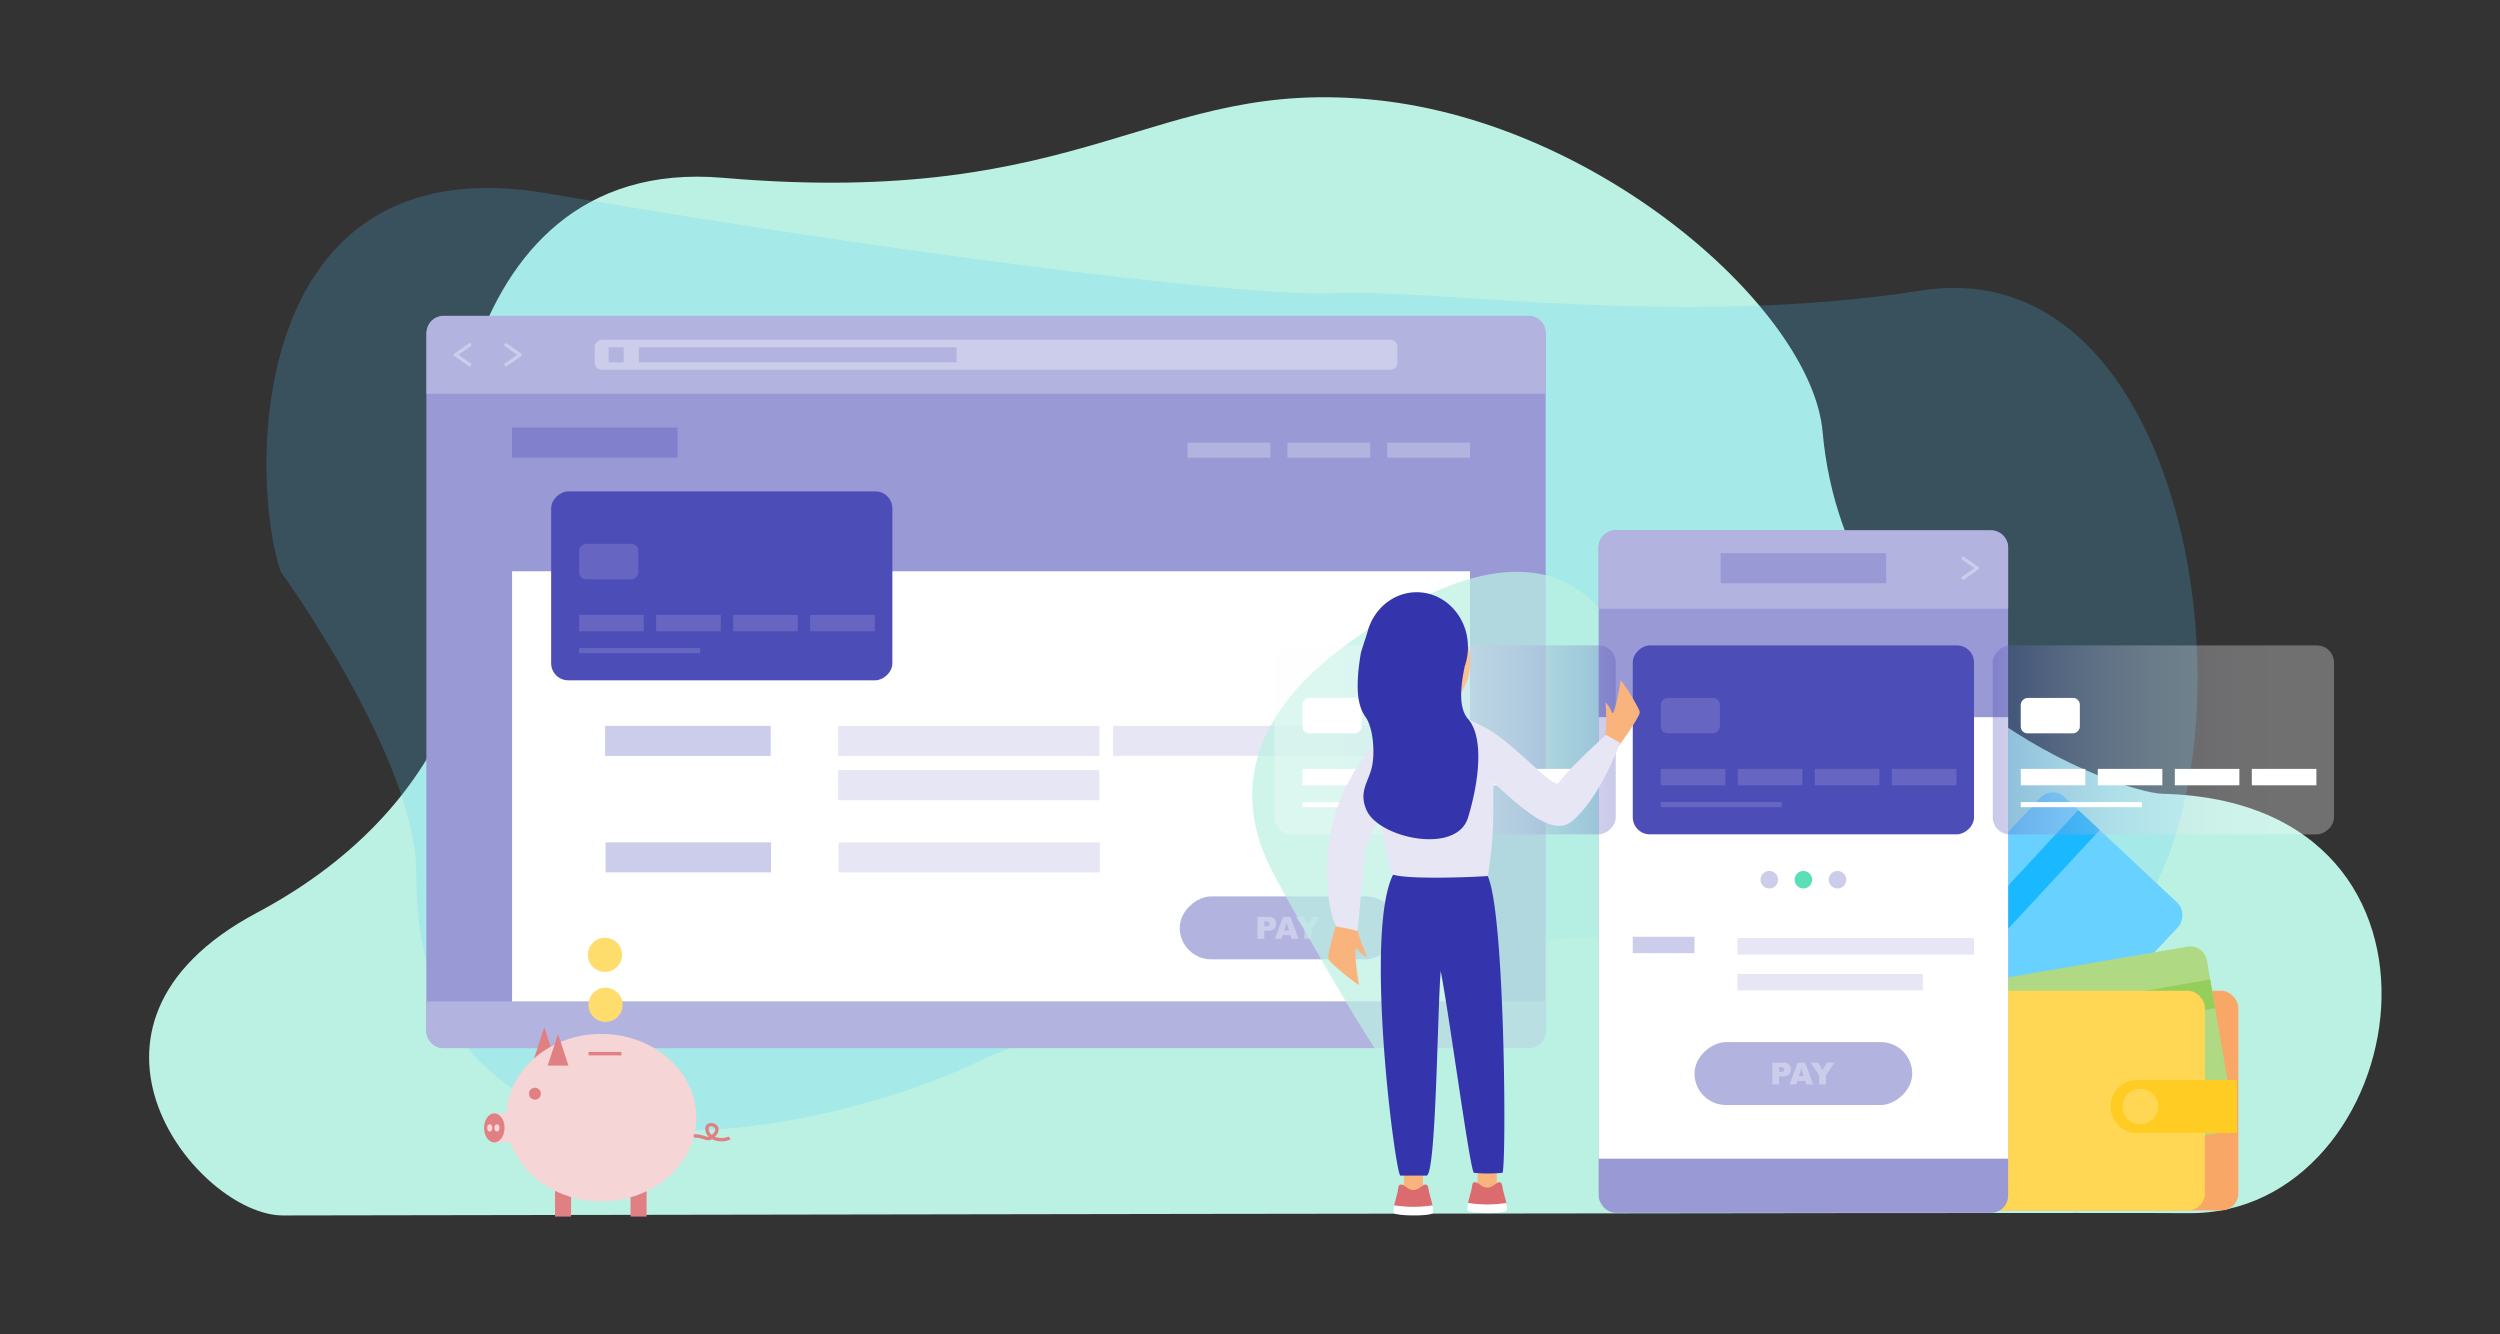 <svg id="Layer_1" data-name="Layer 1" xmlns="http://www.w3.org/2000/svg" xmlns:xlink="http://www.w3.org/1999/xlink" viewBox="0 0 732.65 391.02"><rect x="0" y="0" width="732.65" height="391.02" fill="#333333" stroke="none"/><defs><style>.cls-1,.cls-19{fill:#bbf1e2;}.cls-2{fill:#4ec9ff;opacity:0.2;}.cls-3{fill:#f8a767;}.cls-4{fill:#68d1ff;}.cls-5{fill:#1ab9ff;}.cls-6{fill:#afda83;}.cls-7{fill:#95ce5a;}.cls-8{fill:#ffd754;}.cls-9{fill:#ffcc23;}.cls-10{fill:#9999d6;}.cls-11{fill:#b3b3e0;}.cls-12{fill:#fff;}.cls-13{fill:#8080cc;}.cls-14{fill:#4d4db8;}.cls-15{fill:#6666c2;}.cls-16{fill:#cccceb;}.cls-17{fill:#e6e6f5;}.cls-18,.cls-30{fill:none;}.cls-18{stroke:#cccceb;stroke-linejoin:round;}.cls-19{opacity:0.71;}.cls-20{fill:#5bdfb8;}.cls-21,.cls-22{opacity:0.3;}.cls-21{fill:url(#linear-gradient);}.cls-22{fill:url(#linear-gradient-2);}.cls-23{fill:#f9b47d;}.cls-24{fill:#db6b6e;}.cls-25{fill:#3434ad;}.cls-26{fill:#fac193;}.cls-27{fill:#ffdd6d;}.cls-28{fill:#e08083;}.cls-29{fill:#f5d5d6;}.cls-30{stroke:#e08083;stroke-miterlimit:10;}</style><linearGradient id="linear-gradient" x1="584" y1="216.83" x2="684" y2="216.83" gradientTransform="translate(417.16 850.83) rotate(-90)" gradientUnits="userSpaceOnUse"><stop offset="0" stop-color="#4d4db8"/><stop offset="0.08" stop-color="#6e6ec5"/><stop offset="0.2" stop-color="#9999d7"/><stop offset="0.32" stop-color="#bdbde5"/><stop offset="0.44" stop-color="#d9d9f0"/><stop offset="0.56" stop-color="#ececf8"/><stop offset="0.69" stop-color="#f8f8fc"/><stop offset="0.81" stop-color="#fcfcfe"/><stop offset="1" stop-color="#fff"/></linearGradient><linearGradient id="linear-gradient-2" x1="373.5" y1="216.83" x2="473.5" y2="216.83" gradientTransform="translate(206.67 640.33) rotate(-90)" gradientUnits="userSpaceOnUse"><stop offset="0" stop-color="#fff"/><stop offset="0.19" stop-color="#fcfcfe"/><stop offset="0.31" stop-color="#f8f8fc"/><stop offset="0.44" stop-color="#ececf8"/><stop offset="0.56" stop-color="#d9d9f0"/><stop offset="0.68" stop-color="#bdbde5"/><stop offset="0.8" stop-color="#9999d7"/><stop offset="0.92" stop-color="#6e6ec5"/><stop offset="1" stop-color="#4d4db8"/></linearGradient></defs><title>ecpay_landing_illustration</title><path class="cls-1" d="M82.9,356.2c-24.69,0-70.19-55.42-7.56-88.74s67.49-87.76,59.66-99S128.06,44.89,211.91,52.11C319.38,61.38,337.73,22.33,403.6,29.35S531,91.14,534.13,126.52c6.94,77.93,87.45,105.8,99.57,106.1C728.86,235,707,356.2,641.3,355.53,610.93,355.23,82.9,356.2,82.9,356.2Z"/><path class="cls-2" d="M82.29,167.57c-9.23-26.52-11-126.26,78.22-110.89s201,30.53,230.66,29.23,101.46,10.26,171.94-.78C664.22,69.3,669.37,305.39,585.28,284,473.75,255.68,320.78,294.36,286,311.41S122,365.3,122,255.87C122,222.3,82.29,167.57,82.29,167.57Z"/><rect class="cls-3" x="556.82" y="290.34" width="99.14" height="64.39" rx="5"/><rect class="cls-4" x="559.67" y="235.57" width="55.37" height="100" rx="5" transform="translate(353.75 -324.31) rotate(43.11)"/><rect class="cls-5" x="528.08" y="272.73" width="100.11" height="8.59" transform="translate(-18.22 512.27) rotate(-47.13)"/><rect class="cls-6" x="573.61" y="262.3" width="55.37" height="100" rx="5" transform="translate(807.74 -333.04) rotate(80.29)"/><rect class="cls-7" x="549.07" y="295.62" width="100.11" height="8.59" transform="translate(-42.81 108.02) rotate(-9.95)"/><rect class="cls-8" x="547.02" y="290.34" width="99.14" height="64.39" rx="5"/><path class="cls-9" d="M626.26,316.51a7.76,7.76,0,0,0,0,15.52h29.3V316.51Z"/><circle class="cls-8" cx="627.25" cy="324.27" r="5.21"/><rect class="cls-10" x="124.95" y="93.01" width="328.03" height="214.14" rx="5"/><path class="cls-11" d="M130,293.47H448a5,5,0,0,1,5,5v8.68a0,0,0,0,1,0,0H125a0,0,0,0,1,0,0v-8.68A5,5,0,0,1,130,293.47Z" transform="translate(577.93 600.62) rotate(180)"/><rect class="cls-12" x="150.07" y="167.42" width="280.74" height="126.05"/><rect class="cls-13" x="169.9" y="105.45" width="8.8" height="48.52" transform="translate(304.01 -44.59) rotate(90)"/><rect class="cls-14" x="183.83" y="121.69" width="55.37" height="100" rx="5" transform="translate(383.21 -39.83) rotate(90)"/><rect class="cls-15" x="173.19" y="155.92" width="10.39" height="17.32" rx="2" transform="translate(342.97 -13.8) rotate(90)"/><rect class="cls-15" x="186.71" y="172.94" width="1.49" height="35.47" transform="translate(378.13 3.21) rotate(90)"/><rect class="cls-15" x="176.78" y="173.13" width="4.81" height="18.92" transform="translate(361.78 3.41) rotate(90)"/><rect class="cls-15" x="199.35" y="173.13" width="4.81" height="18.92" transform="translate(384.35 -19.16) rotate(90)"/><rect class="cls-15" x="221.92" y="173.13" width="4.81" height="18.92" transform="translate(406.92 -41.73) rotate(90)"/><rect class="cls-15" x="244.49" y="173.13" width="4.81" height="18.92" transform="translate(429.49 -64.3) rotate(90)"/><rect class="cls-16" x="197.2" y="192.85" width="8.8" height="48.52" transform="translate(418.71 15.52) rotate(90)"/><rect class="cls-17" x="279.52" y="178.83" width="8.8" height="76.57" transform="translate(501.03 -66.8) rotate(90)"/><rect class="cls-17" x="360.08" y="178.83" width="8.8" height="76.57" transform="translate(581.6 -147.37) rotate(90)"/><rect class="cls-17" x="279.52" y="191.83" width="8.8" height="76.57" transform="translate(514.03 -53.8) rotate(90)"/><rect class="cls-16" x="197.32" y="227.01" width="8.8" height="48.52" transform="translate(452.99 49.54) rotate(90)"/><rect class="cls-17" x="279.65" y="212.98" width="8.8" height="76.57" transform="translate(535.31 -32.78) rotate(90)"/><rect class="cls-11" x="368.4" y="240.01" width="18.45" height="63.81" rx="9.23" transform="translate(649.55 -105.71) rotate(90)"/><path class="cls-16" d="M368.52,268.72h3.29a2.27,2.27,0,0,1,1.61.51,1.93,1.93,0,0,1,.53,1.45,2,2,0,0,1-.58,1.52,2.54,2.54,0,0,1-1.78.55h-1.08v2.37h-2Zm2,2.73H371a1.24,1.24,0,0,0,.8-.2.63.63,0,0,0,.24-.51.69.69,0,0,0-.21-.51,1,1,0,0,0-.75-.21h-.56Z"/><path class="cls-16" d="M378.16,274.06h-2.24l-.32,1.06h-2l2.41-6.4h2.16l2.41,6.4h-2.08Zm-.41-1.38-.7-2.3-.7,2.3Z"/><path class="cls-16" d="M379.78,268.72H382l1.29,2.16,1.29-2.16h2.19l-2.49,3.72v2.68h-2v-2.68Z"/><rect class="cls-11" x="416.48" y="119.78" width="4.4" height="24.26" transform="translate(550.59 -286.77) rotate(90)"/><rect class="cls-11" x="387.22" y="119.78" width="4.4" height="24.26" transform="translate(521.33 -257.51) rotate(90)"/><rect class="cls-11" x="357.96" y="119.78" width="4.4" height="24.26" transform="translate(492.07 -228.25) rotate(90)"/><path class="cls-11" d="M130,92.54H448a5,5,0,0,1,5,5v17.87a0,0,0,0,1,0,0H125a0,0,0,0,1,0,0V97.54A5,5,0,0,1,130,92.54Z"/><polyline class="cls-18" points="147.95 100.86 152.42 103.98 147.95 107.1"/><polyline class="cls-18" points="137.95 107.1 133.49 103.98 137.95 100.86"/><rect class="cls-16" x="287.52" y="-13.64" width="8.8" height="235.24" rx="2" transform="translate(395.9 -187.94) rotate(90)"/><rect class="cls-11" x="231.59" y="57.41" width="4.4" height="93.15" transform="translate(337.77 -129.81) rotate(90)"/><rect class="cls-11" x="178.38" y="101.78" width="4.4" height="4.4" transform="translate(284.56 -76.6) rotate(90)"/><path class="cls-19" d="M367,231.63c-.45,12,4.51,21.49,7.83,27.48,24.64,44.46,56.47,101.9,81.34,89.33,31.23-15.78,44.47-138.49,11-171.78-21.94-21.79-57,1.63-66.48,8C391.78,190.59,367.94,206.54,367,231.63Z"/><rect class="cls-10" x="468.5" y="155.42" width="120" height="200" rx="5"/><rect class="cls-12" x="468.5" y="210.18" width="120" height="129.38"/><circle class="cls-20" cx="528.5" cy="257.81" r="2.57"/><circle class="cls-16" cx="518.5" cy="257.81" r="2.57"/><circle class="cls-16" cx="538.5" cy="257.81" r="2.57"/><rect class="cls-17" x="541.42" y="242.67" width="4.81" height="69.34" transform="translate(821.17 -266.49) rotate(90)"/><rect class="cls-17" x="533.92" y="260.67" width="4.81" height="54.33" transform="translate(824.16 -248.49) rotate(90)"/><rect class="cls-16" x="485.14" y="267.89" width="4.81" height="18.09" transform="translate(764.48 -210.61) rotate(90)"/><rect class="cls-11" x="519.27" y="282.71" width="18.45" height="63.81" rx="9.23" transform="translate(843.11 -213.88) rotate(90)"/><path class="cls-16" d="M519.38,311.41h3.29a2.2,2.2,0,0,1,1.61.52,1.89,1.89,0,0,1,.54,1.45,2,2,0,0,1-.59,1.52,2.53,2.53,0,0,1-1.78.54h-1.08v2.38h-2Zm2,2.73h.49a1.25,1.25,0,0,0,.8-.19.68.68,0,0,0,.23-.51.73.73,0,0,0-.2-.51,1,1,0,0,0-.76-.21h-.56Z"/><path class="cls-16" d="M529,316.76h-2.25l-.31,1.06h-2l2.41-6.41H529l2.4,6.41h-2.07Zm-.41-1.38-.71-2.31-.7,2.31Z"/><path class="cls-16" d="M530.64,311.41h2.2l1.29,2.16,1.29-2.16h2.19l-2.49,3.73v2.68h-2v-2.68Z"/><path class="cls-11" d="M473.5,155.42h110a5,5,0,0,1,5,5v18a0,0,0,0,1,0,0h-120a0,0,0,0,1,0,0v-18A5,5,0,0,1,473.5,155.42Z"/><rect class="cls-10" x="524.1" y="142.25" width="8.8" height="48.52" transform="translate(695.01 -361.99) rotate(90)"/><polyline class="cls-18" points="574.99 163.39 579.46 166.51 574.99 169.63"/><rect class="cls-14" x="500.81" y="166.83" width="55.37" height="100" rx="5" transform="translate(745.33 -311.67) rotate(90)"/><rect class="cls-15" x="490.17" y="201.06" width="10.39" height="17.32" rx="2" transform="translate(705.09 -285.64) rotate(90)"/><rect class="cls-15" x="503.69" y="218.08" width="1.49" height="35.47" transform="translate(740.25 -268.63) rotate(90)"/><rect class="cls-15" x="493.76" y="218.27" width="4.81" height="18.92" transform="translate(723.9 -268.43) rotate(90)"/><rect class="cls-15" x="516.33" y="218.27" width="4.81" height="18.92" transform="translate(746.47 -291) rotate(90)"/><rect class="cls-15" x="538.9" y="218.27" width="4.81" height="18.92" transform="translate(769.04 -313.57) rotate(90)"/><rect class="cls-15" x="561.47" y="218.27" width="4.81" height="18.92" transform="translate(791.61 -336.14) rotate(90)"/><rect class="cls-21" x="606.31" y="166.83" width="55.37" height="100" rx="5" transform="translate(850.83 -417.16) rotate(90)"/><rect class="cls-12" x="595.67" y="201.06" width="10.39" height="17.32" rx="2" transform="translate(810.58 -391.14) rotate(90)"/><rect class="cls-12" x="609.19" y="218.08" width="1.49" height="35.47" transform="translate(845.75 -374.13) rotate(90)"/><rect class="cls-12" x="599.26" y="218.27" width="4.81" height="18.92" transform="translate(829.4 -373.93) rotate(90)"/><rect class="cls-12" x="621.83" y="218.27" width="4.81" height="18.92" transform="translate(851.97 -396.5) rotate(90)"/><rect class="cls-12" x="644.4" y="218.27" width="4.81" height="18.92" transform="translate(874.54 -419.07) rotate(90)"/><rect class="cls-12" x="666.97" y="218.27" width="4.81" height="18.92" transform="translate(897.11 -441.64) rotate(90)"/><rect class="cls-22" x="395.81" y="166.83" width="55.37" height="100" rx="5" transform="translate(640.33 -206.67) rotate(90)"/><rect class="cls-12" x="385.17" y="201.06" width="10.39" height="17.32" rx="2" transform="translate(600.09 -180.64) rotate(90)"/><rect class="cls-12" x="398.69" y="218.08" width="1.49" height="35.47" transform="translate(635.25 -163.63) rotate(90)"/><rect class="cls-12" x="388.76" y="218.27" width="4.81" height="18.92" transform="translate(618.9 -163.43) rotate(90)"/><rect class="cls-12" x="411.33" y="218.27" width="4.81" height="18.92" transform="translate(641.47 -186) rotate(90)"/><rect class="cls-12" x="433.9" y="218.27" width="4.81" height="18.92" transform="translate(664.04 -208.57) rotate(90)"/><rect class="cls-12" x="456.47" y="218.27" width="4.81" height="18.92" transform="translate(686.61 -231.14) rotate(90)"/><rect class="cls-23" x="433.03" y="338.82" width="5.63" height="10.02"/><path class="cls-24" d="M439.34,354.81h-7a2.21,2.21,0,0,1-2.14-2.28l1-3.77c.35-1.7.15-2.29,1.14-2.29s1.87,1.57,3.5,1.57,2.71-1.54,3.49-1.57.88.72,1.14,2.29l1,3.77A2.21,2.21,0,0,1,439.34,354.81Z"/><path class="cls-12" d="M441.48,354.88c-1.21.88-10,.79-11.27,0-.44-.28,0-1.82,0-2.35a35.48,35.48,0,0,0,11.27,0C441.48,352.87,441.82,354.64,441.48,354.88Z"/><rect class="cls-23" x="411.4" y="339.51" width="5.63" height="10.02"/><path class="cls-24" d="M417.7,355.51h-7a2.22,2.22,0,0,1-2.14-2.29l1-3.77c.34-1.7.15-2.29,1.14-2.29s1.87,1.57,3.49,1.57,2.72-1.54,3.49-1.57.88.72,1.15,2.29l1,3.77A2.22,2.22,0,0,1,417.7,355.51Z"/><path class="cls-12" d="M419.85,355.57c-1.21.88-10,.79-11.27,0-.44-.28,0-1.82,0-2.35a35.48,35.48,0,0,0,11.27,0C419.85,353.56,420.19,355.33,419.85,355.57Z"/><path class="cls-25" d="M408.26,256.33c7.94-1,24.66-.11,27.44-.11,5.44,8.76,5.83,87.22,4.58,87.49a44.46,44.46,0,0,1-8.32,0c-1.1-.26-7.16-45.75-9.74-59.14-1,11.45-1.32,59.95-4.17,59.95s-6.19,0-7.64,0S399.67,273.45,408.26,256.33Z"/><path class="cls-23" d="M397.51,270.86c.37,3.27,3.14,9.65,3.14,9.65a8.59,8.59,0,0,1-2.93-2.35c-1.24-1.62.19,9.37.61,10.37s-8.42-6.14-9-7.39S392.17,269,392.17,269Z"/><path class="cls-23" d="M470.42,215.27c.64-3,.09-9.43.09-9.43a8,8,0,0,1,1.86,2.94c.61,1.8,2.58-8.29,2.51-9.3s5.51,7.92,5.66,9.19-6,9.8-6,9.8Z"/><path class="cls-17" d="M474.79,217.66l-4.17-2.29s-11.4,10.33-13.75,14c-1.5,2.34-13.88-12.54-22.26-16.47l-4.38-2.2-27.79,7.88A55,55,0,0,0,389.59,246c-1.7,11,0,22.54,2.13,25.56a54.7,54.7,0,0,1,6.14,1.28l2.22-23.67,4.58-11.53c.26,6.22,1.44,11.56,3.43,18.59,3.31,1.45,20.54,1,27.94.5,2.1-13.34,1.41-18.79,1.68-27.32,8.06,7.19,17.19,16,22.92,11.3C469,233.79,474.79,217.66,474.79,217.66Z"/><ellipse class="cls-26" cx="418.48" cy="193.91" rx="12.39" ry="14.59"/><path class="cls-25" d="M430.23,210.7c-3.08-3.53-2-10.51-.94-15.59a17.1,17.1,0,0,0,.9-4.73,4.11,4.11,0,0,0,0-.82c0-8.84-6.73-16-15-16-7,0-12.83,5.07-14.52,11.94h0c0,.09,0-.08,0,0-.17.72-1.85,5.48-1.92,6.23-1.7,10.44-.75,15.33,1.43,18.38C402.5,213.38,403,220.81,402,225s-3.88,7.05-1.52,12.43c3.6,8.2,26.39,13.13,29.73,2.2S434.87,216,430.23,210.7Z"/><circle class="cls-27" cx="177.46" cy="294.47" r="5.01"/><circle class="cls-27" cx="177.29" cy="279.83" r="5.01"/><polygon class="cls-28" points="156.48 310.28 162.55 310.28 159.51 301 156.48 310.28"/><rect class="cls-28" x="162.66" y="339.3" width="4.7" height="17.23"/><rect class="cls-28" x="184.79" y="339.3" width="4.7" height="17.23"/><path class="cls-29" d="M176.2,303c-14.9,0-27.07,10.31-27.81,23.27h-4.53v8.53h5.73c3.52,10,14.1,17.27,26.61,17.27,15.39,0,27.86-11,27.86-24.53S191.59,303,176.2,303Z"/><circle class="cls-28" cx="156.77" cy="320.52" r="1.75"/><rect class="cls-28" x="172.47" y="308.29" width="9.63" height="1"/><polygon class="cls-28" points="160.51 312.28 166.58 312.28 163.55 303 160.51 312.28"/><ellipse class="cls-28" cx="144.86" cy="330.54" rx="3" ry="4.26"/><ellipse class="cls-29" cx="143.52" cy="330.54" rx="0.76" ry="1.08"/><ellipse class="cls-29" cx="145.63" cy="330.54" rx="0.76" ry="1.08"/><path class="cls-30" d="M203.3,332.87c3.62,0,3.91,1.79,5.79,0,3.33-3.17-2.64-4.73-1.86-1.53s5.66,3,6.57,2.07"/></svg>